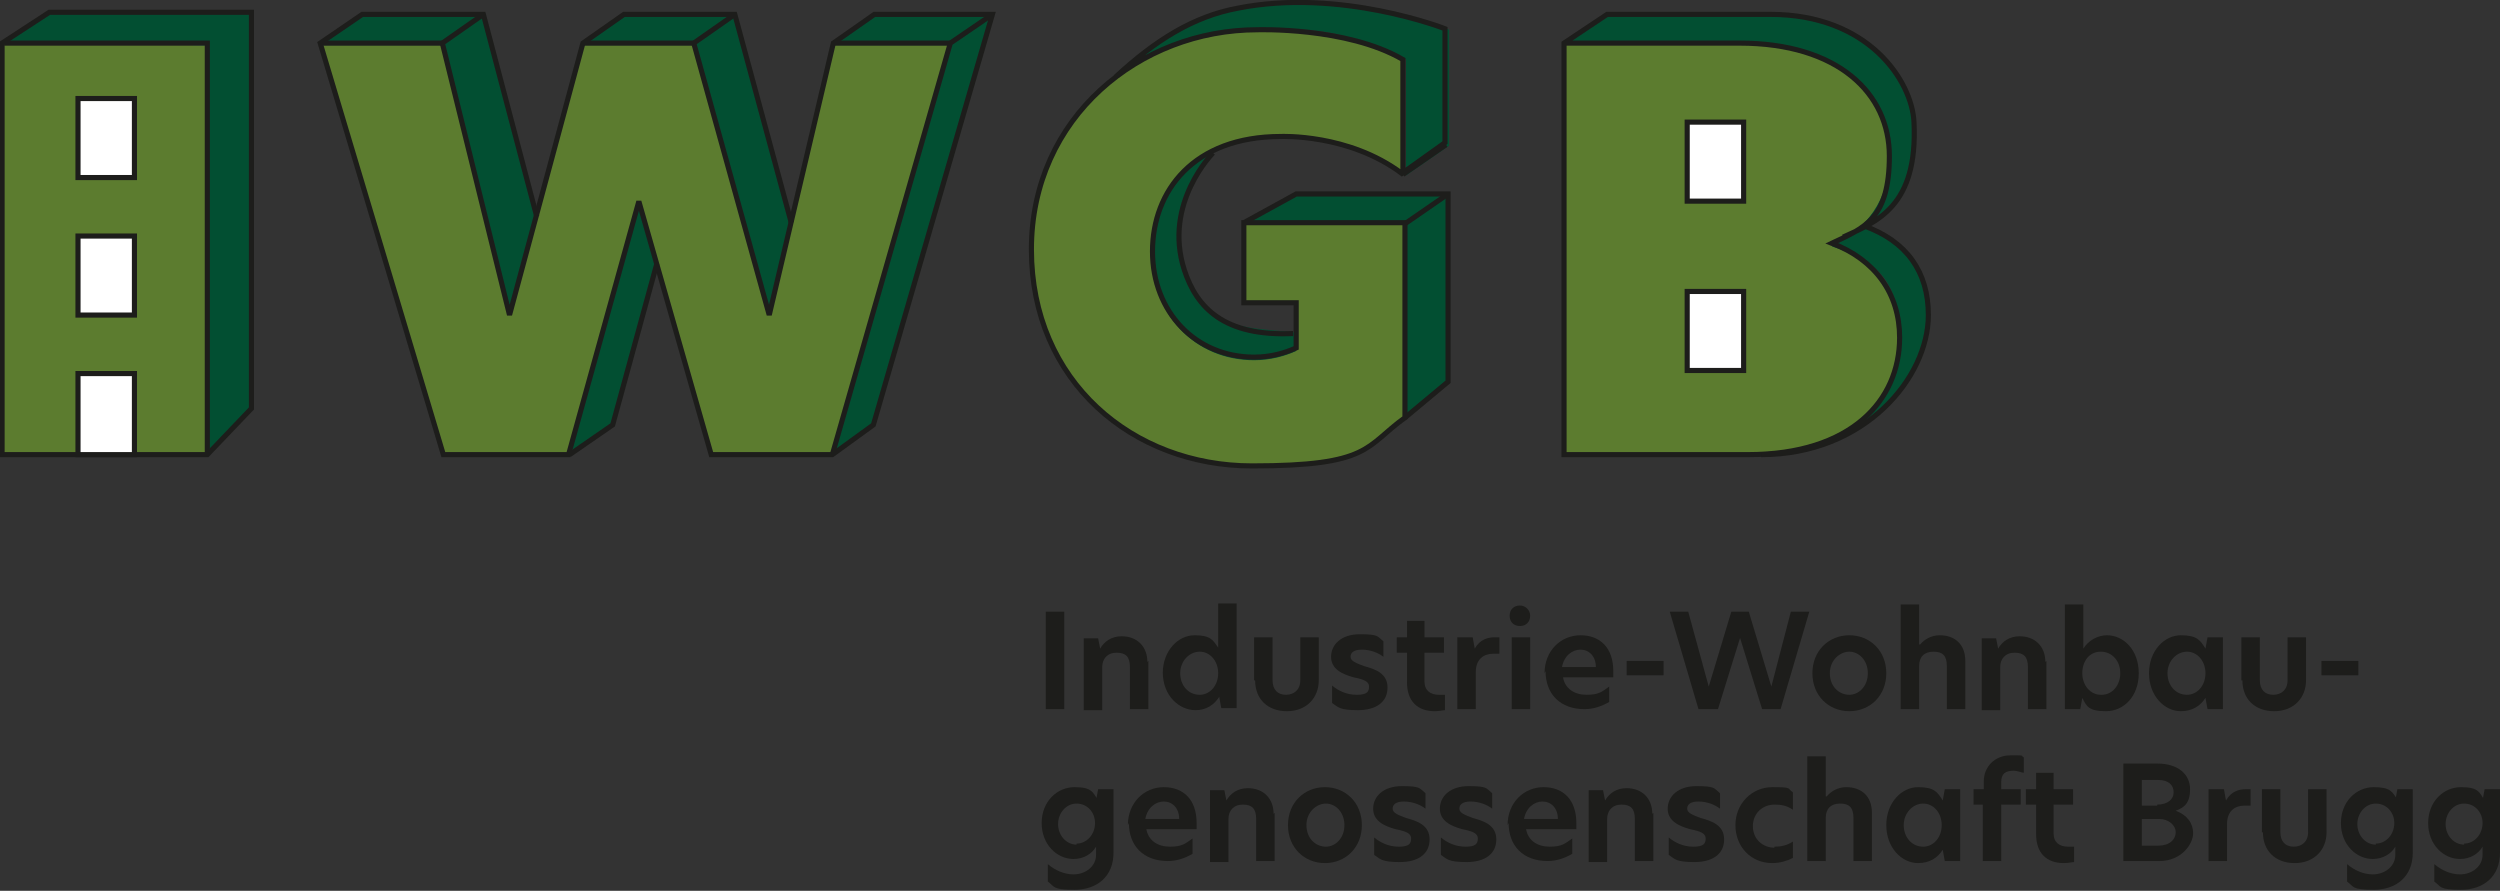 <?xml version="1.0" encoding="UTF-8"?>
<svg id="gepfadet" xmlns="http://www.w3.org/2000/svg" version="1.1" viewBox="0 0 243.6 86.8">
  <rect x="0" y="0" width="243.6" height="86.8" fill="#333333" stroke="none"/>
  <!-- Generator: Adobe Illustrator 29.1.0, SVG Export Plug-In . SVG Version: 2.1.0 Build 142)  -->
  <defs>
    <style>
      .st0 {
        fill: #5c7c2f;
      }

      .st1 {
        fill: #2fac66;
      }

      .st2 {
        fill: #1d1d1b;
      }

      .st3 {
        fill: none;
      }

      .st3, .st4 {
        stroke: #1d1d1b;
        stroke-width: .5px;
      }

      .st5 {
        fill: #024f32;
      }

      .st6 {
        fill: #8bdeb8;
      }

      .st7 {
        fill: #2a5144;
      }

      .st4 {
        fill: #fff;
      }
    </style>
  </defs>
  <polygon class="st5" points="55.4 44.3 62.2 19.8 64 25.9 59.7 41.4 55.4 44.3"/>
  <path class="st0" d="M152.3,4.2h17.2c9.6,0,14.6,4.9,14.6,11s-2.4,7-5.6,8.5h0c4.2,1.6,6.6,4.9,6.6,9.2,0,6.1-4.7,11.4-14.8,11.4h-17.9V4.2"/>
  <polyline class="st0" points="31.2 4.2 43.1 4.2 49.6 30.5 49.7 30.5 56.8 4.2 67.6 4.2 74.9 30.5 75 30.5 81.2 4.2 92.6 4.2 81.1 44.3 81.1 44.3 69.3 44.3 62.3 19.8 62.2 19.8 55.4 44.3 43.2 44.3 31.2 4.2"/>
  <rect class="st0" x=".4" y="4.2" width="19.8" height="40.1"/>
  <g>
    <path class="st2" d="M101.9,59.6h1.8v9.5h-1.8v-9.5Z"/>
    <path class="st2" d="M111.9,64.4v4.7h-1.8v-4.1c0-1-.4-1.4-1.3-1.4s-1.4.6-1.4,1.4v4.2h-1.8v-7h1.4l.2,1h0c.4-.7,1.1-1.2,2.1-1.2,1.5,0,2.5,1,2.5,2.5h0Z"/>
    <path class="st2" d="M113.3,65.6c0-2.2,1.5-3.7,3.1-3.7s1.8.5,2.3,1.2v-4.3h1.8v10.2h-1.5l-.2-1.1c-.5.8-1.3,1.3-2.3,1.3-1.6,0-3.2-1.4-3.2-3.7h0ZM116.9,67.7c1,0,1.8-.9,1.8-2.1s-.8-2.1-1.8-2.1-1.9.9-1.9,2.1.8,2.1,1.9,2.1Z"/>
    <path class="st2" d="M122.2,66.3v-4.2h1.8v4.2c0,.9.5,1.4,1.3,1.4s1.4-.5,1.4-1.4v-4.2h1.8v4.2c0,1.7-1.2,3-3.1,3s-3.1-1.2-3.1-3h0Z"/>
    <path class="st2" d="M134.8,62.5v1.5c-.5-.4-1.3-.7-2.1-.7s-1.1.3-1.1.7.5.6,1.3.9c1.1.3,2.3.7,2.3,2.1s-1.1,2.2-2.9,2.2-1.9-.3-2.5-.7v-1.7c.6.5,1.4.9,2.4.9s1.2-.3,1.2-.8-.5-.7-1.5-.9c-1.1-.3-2.2-.8-2.2-2s1-2.2,2.8-2.2,1.7.2,2.2.6h0Z"/>
    <path class="st2" d="M138.8,62.1h1.9v1.5h-1.9v2.8c0,.9.6,1.3,1.4,1.3s.4,0,.6,0v1.5c-.2,0-.5.1-1,.1-1.7,0-2.7-1-2.7-2.8v-2.9h-1v-1.5h1v-1.6h1.7v1.6h0Z"/>
    <path class="st2" d="M142.1,62.1h1.4l.2,1.1h0c.5-.9,1.3-1.1,1.9-1.1s.4,0,.5,0v1.6c-.2,0-.4,0-.6,0-.9,0-1.7.5-1.7,1.8v3.6h-1.8v-7h0Z"/>
    <path class="st2" d="M148.1,59c.5,0,1,.4,1,1s-.4,1-1,1-1-.4-1-1,.4-1,1-1ZM147.3,62.1h1.8v7h-1.8v-7Z"/>
    <path class="st2" d="M150.5,65.6c0-2.2,1.6-3.7,3.5-3.7s3.2,1.2,3.2,3.5,0,.4,0,.6h-4.9c.2,1.1,1.1,1.7,2.3,1.7s1.5-.3,2.2-.8v1.5c-.7.4-1.5.7-2.4.7-2.4,0-3.8-1.5-3.8-3.7h0ZM155.5,65c0-1.1-.7-1.7-1.5-1.7s-1.6.6-1.8,1.7h3.3Z"/>
    <path class="st2" d="M158.5,64.4h3.6v1.4h-3.6v-1.4Z"/>
    <path class="st2" d="M169.6,62h0l-2.2,7.1h-1.9l-2.8-9.5h1.8l2,7.3h0l2.2-7.3h1.7l2.2,7.3h0l1.9-7.3h1.8l-2.8,9.5h-1.8l-2.2-7.1h0Z"/>
    <path class="st2" d="M176.6,65.6c0-2.2,1.6-3.7,3.6-3.7s3.6,1.5,3.6,3.7-1.6,3.7-3.6,3.7-3.6-1.5-3.6-3.7ZM180.2,67.7c.9,0,1.8-.8,1.8-2.1s-.9-2.1-1.8-2.1-1.9.8-1.9,2.1.9,2.1,1.9,2.1Z"/>
    <path class="st2" d="M187.1,62.8h0c.4-.5,1.1-.9,1.9-.9,1.5,0,2.5.9,2.5,2.5v4.7h-1.8v-4.2c0-1-.4-1.4-1.3-1.4s-1.4.5-1.4,1.4v4.2h-1.8v-10.2h1.8v3.9h0Z"/>
    <path class="st2" d="M199.4,64.4v4.7h-1.8v-4.1c0-1-.4-1.4-1.3-1.4s-1.4.6-1.4,1.4v4.2h-1.8v-7h1.4l.2,1h0c.4-.7,1.1-1.2,2.1-1.2,1.5,0,2.5,1,2.5,2.5h0Z"/>
    <path class="st2" d="M203,63.2c.5-.8,1.4-1.3,2.3-1.3,1.6,0,3.1,1.4,3.1,3.7s-1.5,3.7-3.2,3.7-1.9-.5-2.3-1.3l-.2,1.1h-1.5v-10.2h1.8v4.3h0ZM204.8,67.7c1,0,1.8-.9,1.8-2.1s-.8-2.1-1.9-2.1-1.8.9-1.8,2.1.8,2.1,1.8,2.1h0Z"/>
    <path class="st2" d="M209.4,65.6c0-2.2,1.5-3.7,3.1-3.7s1.9.5,2.4,1.3h0l.2-1.1h1.5v7h-1.5l-.2-1.1h0c-.5.8-1.3,1.3-2.4,1.3-1.6,0-3.1-1.5-3.1-3.7ZM213.1,67.7c1,0,1.8-.9,1.8-2.1s-.8-2.1-1.8-2.1-1.9.9-1.9,2.1.8,2.1,1.9,2.1Z"/>
    <path class="st2" d="M218.4,66.3v-4.2h1.8v4.2c0,.9.5,1.4,1.3,1.4s1.4-.5,1.4-1.4v-4.2h1.8v4.2c0,1.7-1.2,3-3.1,3s-3.1-1.2-3.1-3h0Z"/>
    <path class="st2" d="M226.2,64.4h3.6v1.4h-3.6v-1.4Z"/>
    <path class="st2" d="M106.8,78l.2-1.1h1.5v6.2c0,2.3-1.6,3.6-3.8,3.6s-1.9-.3-2.6-.8v-1.7c.7.6,1.6,1,2.5,1,1.2,0,2.2-.8,2.2-1.9v-.8c-.4.7-1.2,1.2-2.2,1.2-1.6,0-3.1-1.4-3.1-3.5s1.5-3.5,3.2-3.5,1.8.5,2.3,1.3ZM104.9,82.2c1,0,1.8-.9,1.8-2s-.8-1.9-1.8-1.9-1.8.9-1.8,2,.8,2,1.8,2h0Z"/>
    <path class="st2" d="M109.9,80.4c0-2.2,1.6-3.7,3.5-3.7s3.2,1.2,3.2,3.5,0,.4,0,.6h-4.9c.2,1.1,1.1,1.7,2.3,1.7s1.5-.3,2.2-.8v1.5c-.7.4-1.5.7-2.4.7-2.4,0-3.8-1.5-3.8-3.7h0ZM114.9,79.8c0-1.1-.7-1.7-1.5-1.7s-1.6.6-1.8,1.7h3.3Z"/>
    <path class="st2" d="M124.2,79.2v4.7h-1.8v-4.1c0-1-.4-1.4-1.3-1.4s-1.4.6-1.4,1.4v4.2h-1.8v-7h1.4l.2,1h0c.4-.7,1.1-1.2,2.1-1.2,1.5,0,2.5,1,2.5,2.5h0Z"/>
    <path class="st2" d="M125.5,80.4c0-2.2,1.6-3.7,3.6-3.7s3.6,1.5,3.6,3.7-1.6,3.7-3.6,3.7-3.6-1.5-3.6-3.7ZM129.2,82.5c.9,0,1.8-.8,1.8-2.1s-.9-2.1-1.8-2.1-1.9.8-1.9,2.1.9,2.1,1.9,2.1Z"/>
    <path class="st2" d="M138.9,77.3v1.5c-.5-.4-1.3-.7-2.1-.7s-1.1.3-1.1.7.5.6,1.3.9c1.1.3,2.3.7,2.3,2.1s-1.1,2.2-2.9,2.2-1.9-.3-2.5-.7v-1.7c.6.5,1.4.9,2.4.9s1.2-.3,1.2-.8-.5-.7-1.5-.9c-1.1-.3-2.2-.8-2.2-2s1-2.2,2.8-2.2,1.7.2,2.2.6h0Z"/>
    <path class="st2" d="M145.4,77.3v1.5c-.5-.4-1.3-.7-2.1-.7s-1.1.3-1.1.7.5.6,1.3.9c1.1.3,2.3.7,2.3,2.1s-1.1,2.2-2.9,2.2-1.9-.3-2.5-.7v-1.7c.6.5,1.4.9,2.4.9s1.2-.3,1.2-.8-.5-.7-1.5-.9c-1.1-.3-2.2-.8-2.2-2s1-2.2,2.8-2.2,1.7.2,2.2.6h0Z"/>
    <path class="st2" d="M146.9,80.4c0-2.2,1.6-3.7,3.5-3.7s3.2,1.2,3.2,3.5,0,.4,0,.6h-4.9c.2,1.1,1.1,1.7,2.3,1.7s1.5-.3,2.2-.8v1.5c-.7.4-1.5.7-2.4.7-2.4,0-3.8-1.5-3.8-3.7h0ZM151.8,79.8c0-1.1-.7-1.7-1.5-1.7s-1.6.6-1.8,1.7h3.3Z"/>
    <path class="st2" d="M161.1,79.2v4.7h-1.8v-4.1c0-1-.4-1.4-1.3-1.4s-1.4.6-1.4,1.4v4.2h-1.8v-7h1.4l.2,1h0c.4-.7,1.1-1.2,2.1-1.2,1.5,0,2.5,1,2.5,2.5h0Z"/>
    <path class="st2" d="M167.6,77.3v1.5c-.5-.4-1.3-.7-2.1-.7s-1.1.3-1.1.7.5.6,1.3.9c1.1.3,2.3.7,2.3,2.1s-1.1,2.2-2.9,2.2-1.9-.3-2.5-.7v-1.7c.6.5,1.4.9,2.4.9s1.2-.3,1.2-.8-.5-.7-1.5-.9c-1.1-.3-2.2-.8-2.2-2s1-2.2,2.8-2.2,1.7.2,2.2.6h0Z"/>
    <path class="st2" d="M172.9,82.5c.6,0,1.2-.1,1.8-.5v1.6c-.6.3-1.3.5-2,.5-2.1,0-3.6-1.6-3.6-3.7s1.6-3.7,3.6-3.7,1.4.1,2,.5v1.7c-.6-.4-1.1-.5-1.8-.5-1.1,0-2.1.8-2.1,2.1s1,2.1,2.1,2.1h0Z"/>
    <path class="st2" d="M178,77.6h0c.4-.5,1.1-.9,1.9-.9,1.5,0,2.5.9,2.5,2.5v4.7h-1.8v-4.2c0-1-.4-1.4-1.3-1.4s-1.4.5-1.4,1.4v4.2h-1.8v-10.2h1.8v3.9h0Z"/>
    <path class="st2" d="M183.8,80.4c0-2.2,1.5-3.7,3.1-3.7s1.9.5,2.4,1.3h0l.2-1.1h1.5v7h-1.5l-.2-1.1h0c-.5.8-1.3,1.3-2.4,1.3-1.6,0-3.1-1.5-3.1-3.7ZM187.4,82.5c1,0,1.8-.9,1.8-2.1s-.8-2.1-1.8-2.1-1.9.9-1.9,2.1.8,2.1,1.9,2.1Z"/>
    <path class="st2" d="M193.3,78.4h-1v-1.5h1v-.8c0-1.3,1-2.5,2.6-2.5s.9,0,1.3.2v1.5c-.2,0-.6-.2-1-.2-.8,0-1.2.3-1.2,1.1v.7h1.9v1.5h-1.9v5.5h-1.8v-5.5h0Z"/>
    <path class="st2" d="M200.1,76.9h1.9v1.5h-1.9v2.8c0,.9.6,1.3,1.4,1.3s.4,0,.6,0v1.5c-.2,0-.5.1-1,.1-1.7,0-2.7-1-2.7-2.8v-2.9h-1v-1.5h1v-1.6h1.7v1.6h0Z"/>
    <path class="st2" d="M206.9,74.4h3.3c2.1,0,3.2,1.1,3.2,2.5s-.6,1.8-1.4,2.1c1.1.4,1.7,1.2,1.7,2.2s-1.1,2.7-3.3,2.7h-3.5v-9.5ZM210.2,78.4c1,0,1.6-.5,1.6-1.2s-.5-1.2-1.5-1.2h-1.6v2.5h1.5ZM210.3,82.4c1.1,0,1.7-.6,1.7-1.3s-.7-1.3-1.6-1.3h-1.7v2.6h1.6Z"/>
    <path class="st2" d="M215.3,76.9h1.4l.2,1.1h0c.5-.9,1.3-1.1,1.9-1.1s.4,0,.5,0v1.6c-.2,0-.4,0-.6,0-.9,0-1.7.5-1.7,1.8v3.6h-1.8v-7h0Z"/>
    <path class="st2" d="M220.4,81.1v-4.2h1.8v4.2c0,.9.5,1.4,1.3,1.4s1.4-.5,1.4-1.4v-4.2h1.8v4.2c0,1.7-1.2,3-3.1,3s-3.1-1.2-3.1-3h0Z"/>
    <path class="st2" d="M233.4,78l.2-1.1h1.5v6.2c0,2.3-1.6,3.6-3.8,3.6s-1.9-.3-2.6-.8v-1.7c.7.6,1.6,1,2.5,1,1.2,0,2.2-.8,2.2-1.9v-.8c-.4.7-1.2,1.2-2.2,1.2-1.6,0-3.1-1.4-3.1-3.5s1.5-3.5,3.2-3.5,1.8.5,2.3,1.2h0ZM231.5,82.2c1,0,1.8-.9,1.8-2s-.8-1.9-1.8-1.9-1.8.9-1.8,2,.8,2,1.8,2h0Z"/>
    <path class="st2" d="M241.9,78l.2-1.1h1.5v6.2c0,2.3-1.6,3.6-3.8,3.6s-1.9-.3-2.6-.8v-1.7c.7.6,1.6,1,2.5,1,1.2,0,2.2-.8,2.2-1.9v-.8c-.4.7-1.2,1.2-2.2,1.2-1.6,0-3.1-1.4-3.1-3.5s1.5-3.5,3.2-3.5,1.8.5,2.3,1.3ZM240.1,82.2c1,0,1.8-.9,1.8-2s-.8-1.9-1.8-1.9-1.8.9-1.8,2,.8,2,1.8,2h0Z"/>
  </g>
  <polyline class="st5" points="31.2 4.4 43.1 4.4 49.6 30.7 49.7 30.7 52.2 20.7 47.1 1.6 35.3 1.6 31.2 4.4"/>
  <polygon class="st5" points="56.8 4.4 67.6 4.4 74.9 30.7 75 30.7 77.1 21.7 71.6 1.6 60.8 1.6 56.8 4.4"/>
  <polyline class="st5" points="81.2 44.2 92.6 4.4 81.2 4.4 85.2 1.6 96.7 1.6 85.1 41.4"/>
  <path class="st5" d="M181.6,22c4.2,1.5,6.3,4.5,6.3,8.7,0,6.1-6.2,13.6-16.3,13.6h-1.3c10.1,0,14.8-5.1,14.8-11.2s-2.4-7.6-6.6-9.1h0c3.3-1.6,5.6-4.5,5.6-8.7,0-6.1-5-11-14.6-11h-17.2l4.2-3h15.9c9.6,0,13.6,6.8,14,9.3,1.4,8.1-3.6,11.1-6.9,12.6"/>
  <g>
    <polygon class="st7" points="4.7 1.3 0 4.2 20 4.4 20.2 44.1 24.3 40 24.3 1.3 4.7 1.3"/>
    <polygon class="st1" points="4.7 1.3 0 4.2 20 4.4 20.2 44.1 24.3 40 24.3 1.3 4.7 1.3"/>
    <polygon class="st6" points="4.7 1.3 0 4.2 20 4.4 20.2 44.1 24.3 40 24.3 1.3 4.7 1.3"/>
    <polygon class="st5" points="4.7 1.3 0 4.2 20 4.4 20.2 44.1 24.3 40 24.3 1.3 4.7 1.3"/>
  </g>
  <g>
    <polyline class="st3" points="96.7 1.4 92.6 4.2 81.1 44.3"/>
    <polyline class="st3" points="71.6 1.4 67.6 4.2 74.9 30.5 75 30.5 81.2 4.2 85.2 1.4 96.7 1.4 85.1 41.4 81.1 44.3 69.3 44.3 62.3 19.8 62.2 19.8 55.4 44.3 43.2 44.3 31.2 4.2 35.3 1.4 47.1 1.4 52.3 21.1"/>
    <polyline class="st3" points="47.1 1.4 43.1 4.2 49.6 30.5 49.7 30.5 56.8 4.2 60.8 1.4 71.6 1.4 77.1 21.7"/>
    <line class="st3" x1="31.2" y1="4.2" x2="43.1" y2="4.2"/>
    <line class="st3" x1="56.8" y1="4.2" x2="67.6" y2="4.2"/>
    <line class="st3" x1="81.2" y1="4.2" x2="92.6" y2="4.2"/>
  </g>
  <g>
    <path class="st3" d="M152.3,4.2h17.2c9.6,0,14.6,4.9,14.6,11s-2.4,7-5.6,8.5h0c4.2,1.6,6.6,4.9,6.6,9.2,0,6.1-4.7,11.4-14.8,11.4h-17.9V4.2l4.2-2.8h15.9c9.6,0,13.8,6.5,14,10.5.4,8.2-3.6,9.7-6.9,11.2"/>
    <path class="st3" d="M181.6,22c4.2,1.5,6.3,4.5,6.3,8.7,0,6.1-6.2,13.6-16.3,13.6"/>
  </g>
  <path class="st3" d="M.4,4.2h19.8v40.1"/>
  <polygon class="st3" points="20.2 44.3 .2 44.3 .2 4.2 4.8 1.2 24.5 1.2 24.5 39.8 20.2 44.3"/>
  <polyline class="st3" points="64 25.7 59.7 41.4 55.5 44.3"/>
  <rect class="st4" x="164.4" y="11.9" width="5.5" height="7.7"/>
  <rect class="st4" x="7.6" y="36.4" width="5.5" height="7.9"/>
  <rect class="st4" x="164.4" y="28.4" width="5.5" height="7.7"/>
  <rect class="st4" x="7.6" y="9.6" width="5.5" height="7.7"/>
  <rect class="st4" x="7.6" y="23" width="5.5" height="7.7"/>
  <path class="st0" d="M136.7,16.9V5.7c-5.5-3.2-14.2-2.9-14.2-2.9-11.4,0-22,8.5-22,21.4s9.9,21.1,21.5,21.1,11-1.9,14.9-4.7v-19h-15.7v7.8h5.1v4.4c-1.1.5-2.5.9-4.1.9-5.7,0-9.9-4.4-9.9-10.3s4-11.2,12.5-11.2c0,0,6.6-.3,11.8,3.6"/>
  <g>
    <g>
      <polygon class="st5" points="136.8 40.8 141.1 37.2 141.1 18.9 126.3 18.9 121.2 21.7 121.2 21.7 136.9 21.8 136.8 40.8"/>
      <path class="st5" d="M110.6,5.8c11.7-10.7,30.6-2.9,30.6-2.9v11.3l-4.2,2.9V5.8c-3.3-1.3-6.2-3.4-14.2-2.9-8.4.6-10.1,2.4-13.2,4"/>
    </g>
    <path class="st5" d="M118.1,14.9s-4.8,6.4-2.7,11.3c2.6,6,5,5.6,10.9,6.2v1.8c-1.1.5-2.5.9-4.1.9-5.7,0-10-4.4-9.9-10.3.1-7.6,5.8-10,5.8-10h0Z"/>
  </g>
  <line class="st3" x1="136.9" y1="21.8" x2="141.1" y2="18.9"/>
  <line class="st3" x1="136.7" y1="17" x2="140.9" y2="14.1"/>
  <path class="st3" d="M136.7,17V5.8c-5.5-3.2-14.2-2.9-14.2-2.9-11.4,0-22,8.5-22,21.4s9.9,21.1,21.5,21.1,11-1.9,14.9-4.7v-19h-15.7v7.8h5.1v4.4c-1.1.5-2.5.9-4.1.9-5.7,0-9.9-4.4-9.9-10.3s4-11.2,12.5-11.2c0,0,6.6-.3,11.8,3.6l4.2-3V2.8s-10.2-4-20.2-2c-4.3.8-8,3.1-11.9,6.7"/>
  <polyline class="st3" points="121.2 21.7 121.2 21.7 126.3 18.9 141.1 18.9 141.1 37.2 136.9 40.7"/>
  <path class="st3" d="M118.2,14.9s-4.9,4.9-2.8,11.4c1.2,3.7,3.9,6.5,10.6,6.2"/>
</svg>